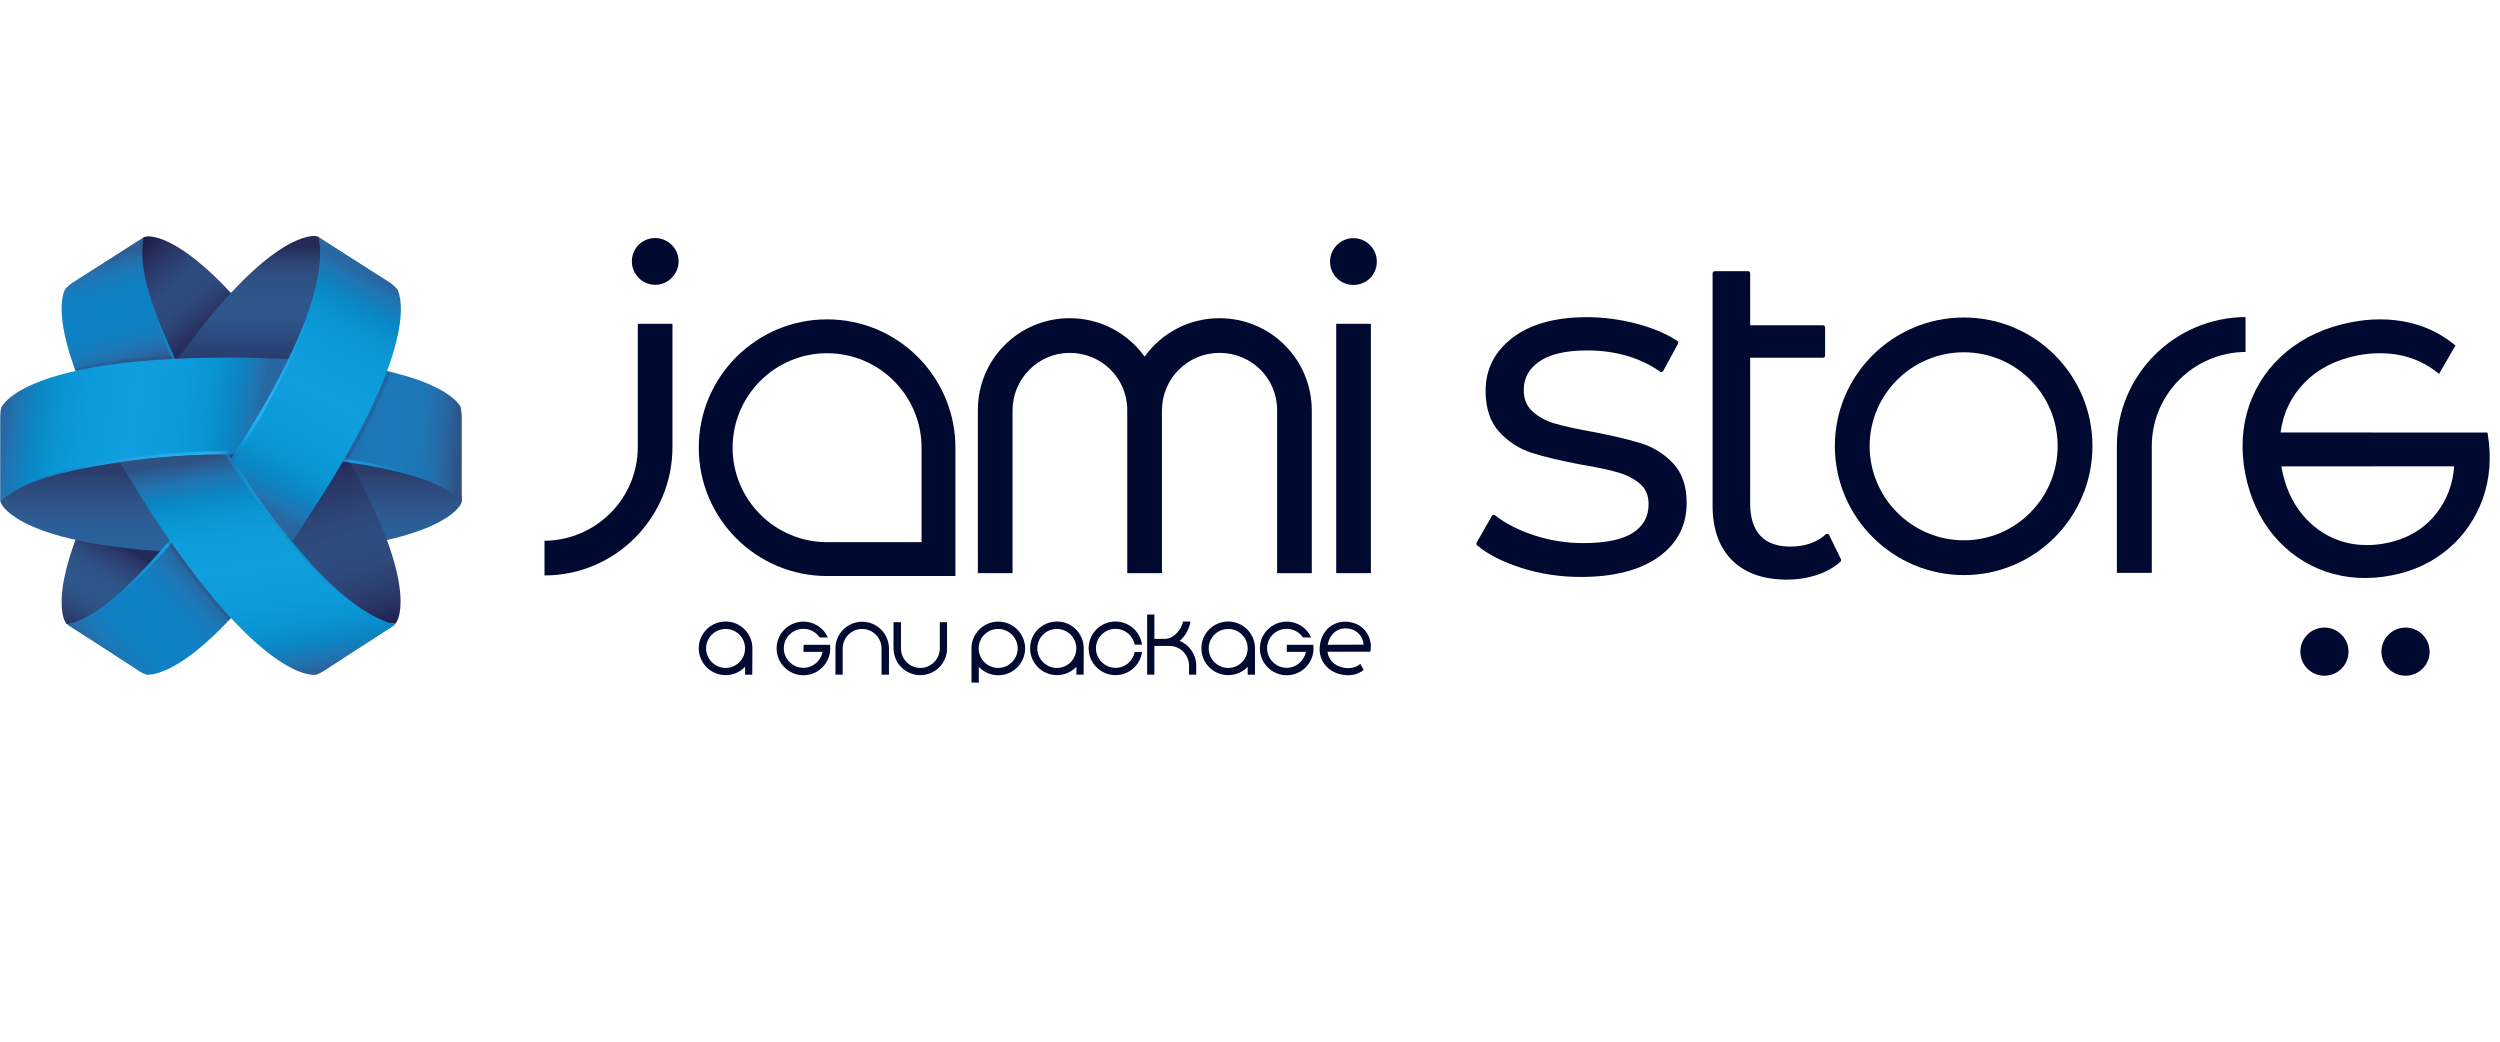 <?xml version="1.0" encoding="utf-8"?>
<!-- Generator: Adobe Illustrator 24.3.0, SVG Export Plug-In . SVG Version: 6.00 Build 0)  -->
<svg version="1.1" id="Layer_1" xmlns="http://www.w3.org/2000/svg" xmlns:xlink="http://www.w3.org/1999/xlink" x="0px" y="0px"
	 viewBox="0 0 2148.8 895.3" style="enable-background:new 0 0 2148.8 895.3;" xml:space="preserve">
<style type="text/css">
	.st0{fill:#000930;}
	.st1{fill:url(#SVGID_1_);}
	.st2{fill:url(#SVGID_2_);}
	.st3{fill:url(#SVGID_3_);}
	.st4{fill:url(#SVGID_4_);}
	.st5{fill:url(#SVGID_5_);}
	.st6{fill:url(#SVGID_6_);}
	.st7{opacity:0.4;fill:url(#SVGID_7_);enable-background:new    ;}
	.st8{fill:url(#SVGID_8_);}
	.st9{fill:url(#SVGID_9_);}
	.st10{fill:url(#SVGID_10_);}
	.st11{fill:url(#SVGID_11_);}
	.st12{fill:url(#SVGID_12_);}
	.st13{fill:url(#SVGID_13_);}
	.st14{fill:url(#SVGID_14_);}
	.st15{fill:url(#SVGID_15_);}
	.st16{fill:url(#SVGID_16_);}
	.st17{opacity:0.2;fill:url(#SVGID_17_);enable-background:new    ;}
	.st18{fill:url(#SVGID_18_);}
	.st19{fill:url(#SVGID_19_);}
	.st20{opacity:0.25;fill:url(#SVGID_20_);enable-background:new    ;}
	.st21{fill:url(#SVGID_21_);}
	.st22{fill:url(#SVGID_22_);}
	.st23{opacity:0.2;fill:url(#SVGID_23_);enable-background:new    ;}
	.st24{fill:url(#SVGID_24_);}
</style>
<g id="Layer_1_1_">
	<g>
		<path class="st0" d="M1438.2,398.4c-7.6-8.1-16.8-14-27.5-17.3c-10.4-3.3-24.5-6.6-41.7-9.9c-13.9-2.5-24.9-4.9-32.7-7.2
			c-7.6-2.2-14.1-5.8-19.2-10.5c-5-4.6-7.4-10.6-7.4-18.4c0-10.2,4.4-18.1,13.4-24.4c9.1-6.3,22.9-9.5,41.1-9.5
			c24.2,0,45.3,6.1,62.7,18.2c0.4,0.3,1,0.4,1.5,0.3s0.9-0.4,1.2-0.9l12.7-23.4c0.4-0.8,0.2-1.9-0.6-2.4c-9.2-6.1-21-11.1-35.1-14.8
			c-14.1-3.7-28.4-5.6-42.4-5.6c-27.1,0-48.7,5.9-64,17.6c-15.5,11.8-23.3,27.2-23.3,45.8c0,14.9,4,26.8,11.8,35.3
			c7.7,8.4,17.2,14.5,28.1,18c10.7,3.4,25,6.8,42.6,10.1c13,2.2,23.6,4.4,31.4,6.7c7.7,2.2,14.1,5.6,19,9.9
			c4.8,4.2,7.2,9.9,7.2,17.3c0,10.7-4.4,18.7-13.4,24.6c-9.1,5.9-23.5,8.9-42.8,8.9c-14.5,0-28.7-2.3-42.2-6.7
			c-13.4-4.4-24.7-10.2-33.6-17.2c-0.4-0.3-0.9-0.4-1.5-0.4c-0.5,0.1-1,0.4-1.2,0.9l-13.1,23c-0.4,0.8-0.3,1.7,0.4,2.3
			c9.2,7.8,22,14.3,38.2,19.5l0,0c16.1,5.1,33.3,7.7,50.9,7.7c28.2,0,50.6-5.7,66.6-17c16.2-11.4,24.4-27.1,24.4-46.5
			C1449.8,418.2,1445.9,406.7,1438.2,398.4z"/>
		<path class="st0" d="M1582.3,480.6l-10.1-20.7c-0.2-0.5-0.7-0.9-1.3-1c-0.6-0.1-1.1,0-1.6,0.4c-7.7,6.9-17.9,10.5-30.4,10.5
			c-11.3,0-20-3.1-25.8-9.3c-5.8-6.2-8.8-15.5-8.8-27.7V307.5h62.6c1,0,1.8-0.8,1.8-1.8v-24.3c0-1-0.8-1.8-1.8-1.8h-62.6v-44.7
			c0-1-0.8-1.8-1.8-1.8h-28.7c-1,0-1.8,0.8-1.8,1.8v199.6c0,20.1,5.6,35.9,16.7,47s27,16.7,47.4,16.7c8.8,0,17.3-1.3,25.3-3.9
			s14.9-6.5,20.5-11.5C1582.5,482.2,1582.6,481.4,1582.3,480.6z"/>
		<path class="st0" d="M1798.5,383.4c0,61.1-49.4,110.9-110.5,110.9s-110.9-49.8-110.9-110.9s49.8-110.5,110.9-110.5
			S1798.5,322.3,1798.5,383.4z M1768.6,383.4c0-44.5-36-80.6-80.6-80.6s-81,36-81,80.6s36.4,81,81,81S1768.6,428,1768.6,383.4z"/>
		<path class="st0" d="M1930.1,272.5v30c-44.5,0.4-80.6,36.4-80.6,81v108.9h-30v-109C1819.6,322.3,1869,272.9,1930.1,272.5z"/>
		<circle class="st0" cx="1997.9" cy="560.1" r="20.7"/>
		<circle class="st0" cx="2067.6" cy="560.1" r="20.7"/>
		<g>
			<path class="st0" d="M578,278.3v105.9c0,60.8-49.1,110.4-110,110.4v-29.8c44.3-0.4,80.2-36.3,80.2-80.6V278.3H578z M583.3,224.7
				c0-11.3-9.3-20.1-20.1-20.1c-11.3,0-20.1,8.9-20.1,20.1c0,10.9,8.9,20.1,20.1,20.1C574,244.9,583.3,235.6,583.3,224.7z"/>
			<path class="st0" d="M1097.7,492.6V352.4c0-27.4-22.2-49.1-49.5-49.1c-27.4,0-49.5,22.2-49.5,49.5v139.8h-29.8V352.4
				c0-27.4-22.2-49.1-49.5-49.1c-27,0-49.1,22.2-49.1,49.5v139.8h-29.8V352.4c0-43.9,35.4-78.9,78.9-78.9c26.6,0,49.9,12.9,64.4,33
				c14.5-20.1,37.9-33,64.4-33c43.9,0,79.3,35.4,79.3,79.4v139.8h-29.8V492.6z"/>
			<path class="st0" d="M1163.3,244.9c-11.3,0-20.1-8.9-20.1-20.1c0-10.9,8.9-20.1,20.1-20.1c11.3,0,20.1,9.3,20.1,20.1
				C1183.5,236,1174.6,244.9,1163.3,244.9z M1178.3,278.3v214.3h-29.8V278.3H1178.3z"/>
			<path class="st0" d="M710.9,303.6c44.8,0,81.2,36.4,81.2,81.2V466h-81.2c-44.8,0-81.2-36.4-81.2-81.2S666.1,303.6,710.9,303.6
				 M710.9,274.5c-60.9,0-110.3,49.4-110.3,110.3S650,495.1,710.9,495.1h110.3V384.8C821.2,323.9,771.8,274.5,710.9,274.5
				L710.9,274.5z"/>
		</g>
		<g>
			<g>
				<path class="st0" d="M646.6,579.9h-6.2v-6.8c-4.2,4.5-10.2,7.2-16.7,7.2c-12.7,0-23.1-10.3-23.1-23.1c0-12.7,10.3-23,23.1-23
					c12.7,0,23,10.3,23,23L646.6,579.9L646.6,579.9z M640.4,557.3c0-9.3-7.5-16.7-16.7-16.7c-9.3,0-16.8,7.5-16.8,16.7
					s7.6,16.8,16.8,16.8S640.4,566.6,640.4,557.3z"/>
				<path class="st0" d="M690.7,554.2h22.7c0.1,1,0.2,2.1,0.2,3.1c0,12.7-10.3,23.1-23,23.1s-23.1-10.3-23.1-23.1
					c0-12.7,10.3-23,23.1-23c9.3,0,17.4,5.6,21,13.6h-7.1c-3-4.5-8.2-7.4-14-7.4c-9.3,0-16.8,7.5-16.8,16.7s7.6,16.8,16.8,16.8
					c8.2,0,15-5.9,16.5-13.7h-16.4L690.7,554.2L690.7,554.2z"/>
				<path class="st0" d="M763.9,579.9h-6.2v-22.5c0-9.3-7.5-16.8-16.7-16.8s-16.7,7.6-16.7,16.8v22.5h-6.2v-22.6
					c0-12.7,10.3-22.9,23-22.9s23,10.3,23,23.1v22.4H763.9z"/>
				<path class="st0" d="M768.2,534.8h6.2v22.5c0,9.3,7.5,16.8,16.7,16.8s16.7-7.6,16.7-16.8v-22.5h6.2v22.6
					c0,12.7-10.3,22.9-23,22.9s-23-10.3-23-23.1v-22.4H768.2z"/>
				<path class="st0" d="M835,586.7v-29.4c0-12.7,10.3-23,23-23c12.8,0,23.1,10.3,23.1,23s-10.3,23.1-23.1,23.1
					c-6.6,0-12.5-2.8-16.7-7.2v13.5L835,586.7L835,586.7z M857.9,574.1c9.3,0,16.8-7.6,16.8-16.8s-7.5-16.7-16.8-16.7
					s-16.7,7.5-16.7,16.7S848.7,574.1,857.9,574.1z"/>
				<path class="st0" d="M931.4,579.9h-6.2v-6.8c-4.2,4.5-10.2,7.2-16.7,7.2c-12.7,0-23.1-10.3-23.1-23.1c0-12.7,10.3-23,23.1-23
					c12.7,0,23,10.3,23,23L931.4,579.9L931.4,579.9z M925.1,557.3c0-9.3-7.5-16.7-16.7-16.7c-9.3,0-16.8,7.5-16.8,16.7
					s7.6,16.8,16.8,16.8C917.7,574.1,925.1,566.6,925.1,557.3z"/>
				<path class="st0" d="M975.3,560.4h6.3c-1.5,11.3-11.2,19.9-22.8,19.9c-12.7,0-23.1-10.3-23.1-23.1c0-12.7,10.3-23,23.1-23
					c11.6,0,21.3,8.7,22.8,19.9h-6.3c-1.5-7.7-8.3-13.6-16.5-13.6c-9.3,0-16.8,7.5-16.8,16.7s7.6,16.8,16.8,16.8
					C967,574.1,973.8,568.2,975.3,560.4z"/>
				<path class="st0" d="M1028.2,572.1v7.8h-6.2v-7.8c0-9.3-7.6-16.9-16.8-16.9h-13v24.7H986v-51.7h6.2v20.9h9.1
					c7.5,0,14-7.7,15.6-14.9h6.4c-1,6.1-4.7,13.1-9.4,16.6C1022.2,554.3,1028.2,562.5,1028.2,572.1z"/>
				<path class="st0" d="M1078.6,579.9h-6.2v-6.8c-4.2,4.5-10.2,7.2-16.7,7.2c-12.7,0-23.1-10.3-23.1-23.1c0-12.7,10.3-23,23.1-23
					c12.7,0,23,10.3,23,23v22.7H1078.6z M1072.4,557.3c0-9.3-7.5-16.7-16.7-16.7c-9.3,0-16.8,7.5-16.8,16.7s7.6,16.8,16.8,16.8
					C1064.9,574.1,1072.4,566.6,1072.4,557.3z"/>
				<path class="st0" d="M1106.1,554.2h22.7c0.1,1,0.2,2.1,0.2,3.1c0,12.7-10.3,23.1-23,23.1s-23.1-10.3-23.1-23.1
					c0-12.7,10.3-23,23.1-23c9.3,0,17.4,5.6,21,13.6h-7.1c-3-4.5-8.2-7.4-14-7.4c-9.3,0-16.8,7.5-16.8,16.7s7.6,16.8,16.8,16.8
					c8.2,0,15-5.9,16.5-13.7H1106v-6.1H1106.1z"/>
			</g>
			<path class="st0" d="M1177,548.4c-1.2-3.5-3.3-6.5-6.1-8.9s-6.2-4-10.1-4.7c-4.2-0.8-8.1-0.6-11.8,0.7c-3.6,1.3-6.8,3.4-9.3,6.5
				c-2.5,3-4.2,6.7-5,11s-0.6,8.3,0.7,12.1c1.3,3.8,3.5,7,6.7,9.6c3.1,2.6,7,4.4,11.5,5.2c1.8,0.3,3.5,0.5,5.2,0.5
				c1.6,0,3.2-0.2,4.8-0.5c3.1-0.7,5.9-2,8.3-4l0.2-0.2l-2.9-5.1l-0.3,0.3c-1.9,1.5-4.1,2.5-6.5,3s-5,0.5-7.6,0
				c-3.9-0.8-7.1-2.4-9.6-4.9c-2.3-2.4-3.8-5.4-4.2-8.8h36.8l0.1-0.3C1178.6,555.8,1178.3,552,1177,548.4z M1141.2,554.2
				c0-0.1,0.1-0.3,0.1-0.5c0.6-3.2,1.8-5.9,3.6-8.1c1.8-2.2,4-3.7,6.6-4.7c1.6-0.6,3.3-0.8,5-0.8c1.1,0,2.2,0.1,3.3,0.3
				c3.8,0.7,6.8,2.5,9,5.3c1.9,2.4,3,5.3,3.2,8.4"/>
		</g>
		<path class="st0" d="M2138.3,373.3l-0.3-1.5l-177.8-0.1c2.2-16.7,9.1-31,20.4-42.6c11.7-12.1,27.3-20,46.2-23.7
			c12.7-2.4,25-2.4,36.7,0c11.5,2.4,22.1,7.4,31.3,14.7l1.6,1.3l14.1-24.4l-1.2-1c-11.6-9.4-25.1-15.9-40.3-19.1
			c-7.5-1.6-15.2-2.4-23.2-2.4c-8.1,0-16.5,0.8-25,2.5c-21.7,4.2-40.3,12.7-55.4,25.2s-25.9,28.1-32.2,46.3
			c-6.2,18.2-7.3,37.9-3.4,58.5c4,20.6,12.2,38.5,24.3,53.1c12.2,14.6,27.3,25.1,44.9,31.2c17.6,6,36.8,7.2,56.8,3.2
			c18.8-3.6,35.1-11.3,48.7-22.9c13.5-11.5,23.4-26,29.5-43C2140.1,411.6,2141.5,392.9,2138.3,373.3z M2109.4,400.8
			c-1,15-6.2,28.9-15.4,40.6c-10.5,13.4-25.1,21.9-43.4,25.5c-5.5,1.1-10.9,1.6-16.1,1.6c-8.4,0-16.5-1.3-24.1-4
			c-12.5-4.4-23.1-12-31.7-22.5s-14.5-23.6-17.4-38.9c-0.1-0.7-0.3-1.6-0.4-2.2"/>
	</g>
</g>
<g id="Layer_3">
	<g>
		
			<linearGradient id="SVGID_1_" gradientUnits="userSpaceOnUse" x1="216.462" y1="791.556" x2="200.548" y2="772.991" gradientTransform="matrix(1 0 0 1 -8.085 -394.409)">
			<stop  offset="0" style="stop-color:#2B3B6A"/>
			<stop  offset="1" style="stop-color:#2B3B6A"/>
		</linearGradient>
		<polygon class="st1" points="187.3,383.3 211.9,382.6 199.8,405.8 		"/>
		
			<linearGradient id="SVGID_2_" gradientUnits="userSpaceOnUse" x1="353.435" y1="799.585" x2="353.435" y2="927.185" gradientTransform="matrix(1 0 0 1 -8.085 -394.409)">
			<stop  offset="0" style="stop-color:#2B3B6A"/>
			<stop  offset="7.040000e-02" style="stop-color:#2D4576"/>
			<stop  offset="0.216" style="stop-color:#2E5589"/>
			<stop  offset="0.361" style="stop-color:#2B5E97"/>
			<stop  offset="0.5" style="stop-color:#29629C"/>
			<stop  offset="0.639" style="stop-color:#2B5E97"/>
			<stop  offset="0.783" style="stop-color:#2E5589"/>
			<stop  offset="0.93" style="stop-color:#2D4576"/>
			<stop  offset="1" style="stop-color:#2B3B6A"/>
		</linearGradient>
		<path class="st2" d="M293.7,389.2c90.5,14.6,103.3,37.1,103.3,37.1c0,1.4,0,2.8,0,4.2c0,0.7-0.3,1.4-0.7,2.4
			c-0.3,1-9.4,19.8-68,32.2L293.7,389.2z"/>
		
			<linearGradient id="SVGID_3_" gradientUnits="userSpaceOnUse" x1="69.732" y1="936.79" x2="111.136" y2="863.072" gradientTransform="matrix(1 0 0 1 -8.085 -394.409)">
			<stop  offset="0" style="stop-color:#252B59"/>
			<stop  offset="8.590000e-02" style="stop-color:#2B3A69"/>
			<stop  offset="0.227" style="stop-color:#2E4A7C"/>
			<stop  offset="0.366" style="stop-color:#2E5487"/>
			<stop  offset="0.5" style="stop-color:#2D578C"/>
			<stop  offset="0.634" style="stop-color:#2E5487"/>
			<stop  offset="0.773" style="stop-color:#2E4A7C"/>
			<stop  offset="0.914" style="stop-color:#2B3A69"/>
			<stop  offset="1" style="stop-color:#252B59"/>
		</linearGradient>
		<path class="st3" d="M65.6,462c-20.5,54.4-10.1,71.4-9.4,72.8c0.3,0.7,0.7,1.4,1.4,1.7c1.4,0,2.8-0.3,4.2-0.7
			c0,0,37.1-1.7,80.4-63.5L65.6,462z"/>
		
			<linearGradient id="SVGID_4_" gradientUnits="userSpaceOnUse" x1="188.179" y1="686.502" x2="119.648" y2="606.548" gradientTransform="matrix(1 0 0 1 -8.085 -394.409)">
			<stop  offset="0" style="stop-color:#181844"/>
			<stop  offset="2.840000e-02" style="stop-color:#1E1E4C"/>
			<stop  offset="0.135" style="stop-color:#283261"/>
			<stop  offset="0.247" style="stop-color:#2D4172"/>
			<stop  offset="0.365" style="stop-color:#2E4A7C"/>
			<stop  offset="0.5" style="stop-color:#2E4D7F"/>
			<stop  offset="0.618" style="stop-color:#2D4576"/>
			<stop  offset="0.812" style="stop-color:#273160"/>
			<stop  offset="1" style="stop-color:#181844"/>
		</linearGradient>
		<path class="st4" d="M200.8,254.3c-49.6-54.4-73.5-51.3-74.9-51c-0.7,0-1.7,0.3-2.4,0.7c-1.7,0.7-3.5,6.2-3.5,6.2
			s-10.4,30.2,31.6,110.6L200.8,254.3z"/>
		
			<linearGradient id="SVGID_5_" gradientUnits="userSpaceOnUse" x1="323.871" y1="945.583" x2="270.928" y2="775.033" gradientTransform="matrix(1 0 0 1 -8.085 -394.409)">
			<stop  offset="0" style="stop-color:#181844"/>
			<stop  offset="2.840000e-02" style="stop-color:#1E1E4C"/>
			<stop  offset="0.135" style="stop-color:#283261"/>
			<stop  offset="0.247" style="stop-color:#2D4172"/>
			<stop  offset="0.365" style="stop-color:#2E4A7C"/>
			<stop  offset="0.5" style="stop-color:#2E4D7F"/>
			<stop  offset="0.618" style="stop-color:#2D4576"/>
			<stop  offset="0.812" style="stop-color:#273160"/>
			<stop  offset="1" style="stop-color:#181844"/>
		</linearGradient>
		<path class="st5" d="M244.2,463c67.3,77,90.8,72.5,90.8,72.5c1.4,0.3,3.1,0.7,4.5,0.7c0.7-0.3,1-1,1.4-1.7
			c1-1.4,20.1-32.6-44.4-144.9L244.2,463z"/>
		
			<linearGradient id="SVGID_6_" gradientUnits="userSpaceOnUse" x1="86.835" y1="799.584" x2="86.835" y2="927.181" gradientTransform="matrix(1 0 0 1 -8.085 -394.409)">
			<stop  offset="0" style="stop-color:#2B3B6A"/>
			<stop  offset="7.040000e-02" style="stop-color:#2D4576"/>
			<stop  offset="0.216" style="stop-color:#2E5589"/>
			<stop  offset="0.361" style="stop-color:#2B5E97"/>
			<stop  offset="0.5" style="stop-color:#29629C"/>
			<stop  offset="0.639" style="stop-color:#2B5E97"/>
			<stop  offset="0.783" style="stop-color:#2E5589"/>
			<stop  offset="0.93" style="stop-color:#2D4576"/>
			<stop  offset="1" style="stop-color:#2B3B6A"/>
		</linearGradient>
		<path class="st6" d="M157.1,474.8c-138.7-5.9-155.3-40.2-156-42c-0.3-0.7-0.7-1.4-0.7-2.4c0.3-2.4,5.2-6.9,5.2-6.9
			s36.8-22.5,98.1-34.7L157.1,474.8z"/>
		
			<linearGradient id="SVGID_7_" gradientUnits="userSpaceOnUse" x1="156.995" y1="674.309" x2="207.088" y2="674.309" gradientTransform="matrix(1 0 0 1 -8.085 -394.409)">
			<stop  offset="0" style="stop-color:#2B3B6A"/>
			<stop  offset="1" style="stop-color:#2B3B6A"/>
		</linearGradient>
		<path class="st7" d="M197,250.1c-17.3,18.7-33.3,38.8-47.9,59.6h3.5c10.7-13.5,37.4-47.5,46.5-57.2L197,250.1z"/>
		
			<linearGradient id="SVGID_8_" gradientUnits="userSpaceOnUse" x1="223.099" y1="727.347" x2="223.099" y2="606.994" gradientTransform="matrix(1 0 0 1 -8.085 -394.409)">
			<stop  offset="0" style="stop-color:#252B59"/>
			<stop  offset="0.5" style="stop-color:#2D578C"/>
			<stop  offset="0.693" style="stop-color:#2D5588"/>
			<stop  offset="0.804" style="stop-color:#2E4F80"/>
			<stop  offset="0.893" style="stop-color:#2D4474"/>
			<stop  offset="0.971" style="stop-color:#283463"/>
			<stop  offset="1" style="stop-color:#252B59"/>
		</linearGradient>
		<path class="st8" d="M252.8,312.5c36.4-85.6,22.2-105.4,22.2-105.4c-0.3-1-0.7-2.4-1-3.5c-0.7-0.3-1.4-0.3-2.4-0.7
			c-1.7-0.3-39.5-5.2-119.3,106.5L252.8,312.5z"/>
		
			<linearGradient id="SVGID_9_" gradientUnits="userSpaceOnUse" x1="113.296" y1="960.981" x2="333.166" y2="628.632" gradientTransform="matrix(1 0 0 1 -8.085 -394.409)">
			<stop  offset="0" style="stop-color:#2867A2"/>
			<stop  offset="8.239999e-02" style="stop-color:#177EBC"/>
			<stop  offset="0.168" style="stop-color:#0E91D1"/>
			<stop  offset="0.253" style="stop-color:#10A2E1"/>
			<stop  offset="0.337" style="stop-color:#18ACEA"/>
			<stop  offset="0.42" style="stop-color:#24B1ED"/>
			<stop  offset="0.5" style="stop-color:#28B1ED"/>
			<stop  offset="0.58" style="stop-color:#24B1ED"/>
			<stop  offset="0.663" style="stop-color:#18ACEA"/>
			<stop  offset="0.747" style="stop-color:#10A2E1"/>
			<stop  offset="0.833" style="stop-color:#0E91D1"/>
			<stop  offset="0.918" style="stop-color:#177EBC"/>
			<stop  offset="1" style="stop-color:#2867A2"/>
		</linearGradient>
		<path class="st9" d="M198,527.5c-49.2,53.4-72.8,50.3-74.2,50.3c-2.1-0.7-4.2-1.7-5.9-2.8l-60-38.1c25.3-5.5,56.5-35.4,89.1-73.9
			L198,527.5z"/>
		
			<linearGradient id="SVGID_10_" gradientUnits="userSpaceOnUse" x1="93.458" y1="967.591" x2="180.543" y2="889.62" gradientTransform="matrix(1 0 0 1 -8.085 -394.409)">
			<stop  offset="0" style="stop-color:#2C5D95"/>
			<stop  offset="8.220001e-02" style="stop-color:#246EAB"/>
			<stop  offset="0.181" style="stop-color:#1B79B9"/>
			<stop  offset="0.301" style="stop-color:#1080C2"/>
			<stop  offset="0.5" style="stop-color:#0E81C5"/>
			<stop  offset="0.699" style="stop-color:#1080C2"/>
			<stop  offset="0.819" style="stop-color:#1B79B9"/>
			<stop  offset="0.918" style="stop-color:#246EAB"/>
			<stop  offset="1" style="stop-color:#2C5D95"/>
		</linearGradient>
		<path class="st10" d="M200.1,529.6c-49.2,53.4-72.8,50.3-74.2,50.3c-2.1-0.7-4.2-1.7-5.9-2.8l-62.1-40.6
			c25.3-5.5,58.6-33.3,91.2-71.8L200.1,529.6z"/>
		
			<linearGradient id="SVGID_11_" gradientUnits="userSpaceOnUse" x1="85.451" y1="626.434" x2="287.668" y2="963.462" gradientTransform="matrix(1 0 0 1 -8.085 -394.409)">
			<stop  offset="0" style="stop-color:#2C5D95"/>
			<stop  offset="1.760000e-02" style="stop-color:#2A6199"/>
			<stop  offset="0.141" style="stop-color:#1C79B7"/>
			<stop  offset="0.263" style="stop-color:#0A8CCA"/>
			<stop  offset="0.384" style="stop-color:#0B97D4"/>
			<stop  offset="0.5" style="stop-color:#0E9AD8"/>
			<stop  offset="0.616" style="stop-color:#0B97D4"/>
			<stop  offset="0.737" style="stop-color:#0A8CCA"/>
			<stop  offset="0.859" style="stop-color:#1C79B7"/>
			<stop  offset="0.982" style="stop-color:#2A6199"/>
			<stop  offset="1" style="stop-color:#2C5D95"/>
		</linearGradient>
		<path class="st11" d="M68.7,321.6c-21.8-56.2-11.1-73.9-10.4-74.9c1.4-1.7,3.1-3.1,4.9-4.2l60-38.1c-5.2,24.6,8,62.4,28.4,106.5
			L68.7,321.6z"/>
		
			<linearGradient id="SVGID_12_" gradientUnits="userSpaceOnUse" x1="304.47" y1="961.227" x2="174.444" y2="797.454" gradientTransform="matrix(1 0 0 1 -8.085 -394.409)">
			<stop  offset="0" style="stop-color:#2C5D95"/>
			<stop  offset="2.570000e-02" style="stop-color:#2A6199"/>
			<stop  offset="0.205" style="stop-color:#1C79B7"/>
			<stop  offset="0.384" style="stop-color:#0A8CCA"/>
			<stop  offset="0.56" style="stop-color:#0B97D4"/>
			<stop  offset="0.73" style="stop-color:#0E9AD8"/>
			<stop  offset="0.792" style="stop-color:#0B97D4"/>
			<stop  offset="0.858" style="stop-color:#0A8CCA"/>
			<stop  offset="0.924" style="stop-color:#1C79B7"/>
			<stop  offset="0.991" style="stop-color:#2A6199"/>
			<stop  offset="1" style="stop-color:#2C5D95"/>
		</linearGradient>
		<path class="st12" d="M195.3,388.1c-30.2,0-60.3,2.4-90.2,6.6c1,1.7,14.9,25,25,40.6c96.4,148.4,141.5,142.5,143.6,142.2
			c2.1-0.7,4.2-1.7,5.9-2.8l60-38.1C298.6,527.9,241.7,461.3,195.3,388.1z"/>
		
			<linearGradient id="SVGID_13_" gradientUnits="userSpaceOnUse" x1="116.527" y1="708.87" x2="91.211" y2="617.733" gradientTransform="matrix(1 0 0 1 -8.085 -394.409)">
			<stop  offset="0" style="stop-color:#2C5D95"/>
			<stop  offset="8.220001e-02" style="stop-color:#246EAB"/>
			<stop  offset="0.181" style="stop-color:#1B79B9"/>
			<stop  offset="0.301" style="stop-color:#1080C2"/>
			<stop  offset="0.5" style="stop-color:#0E81C5"/>
			<stop  offset="0.699" style="stop-color:#1080C2"/>
			<stop  offset="0.819" style="stop-color:#1B79B9"/>
			<stop  offset="0.918" style="stop-color:#246EAB"/>
			<stop  offset="1" style="stop-color:#2C5D95"/>
		</linearGradient>
		<path class="st13" d="M66.6,323.3c-21.8-56.2-11.1-73.9-10.4-74.9c1.4-1.7,3.1-3.1,4.9-4.2l62.4-40.2
			c-5.2,24.6,5.9,64.5,26.4,108.2L66.6,323.3z"/>
		
			<linearGradient id="SVGID_14_" gradientUnits="userSpaceOnUse" x1="403.226" y1="770.259" x2="8.787" y2="770.259" gradientTransform="matrix(1 0 0 1 -8.085 -394.409)">
			<stop  offset="0" style="stop-color:#2867A2"/>
			<stop  offset="1.280000e-02" style="stop-color:#256BA7"/>
			<stop  offset="0.112" style="stop-color:#0B83C3"/>
			<stop  offset="0.211" style="stop-color:#1797D8"/>
			<stop  offset="0.31" style="stop-color:#25A3E2"/>
			<stop  offset="0.407" style="stop-color:#27ABE7"/>
			<stop  offset="0.5" style="stop-color:#2AAEEA"/>
			<stop  offset="0.593" style="stop-color:#27ABE7"/>
			<stop  offset="0.69" style="stop-color:#25A3E2"/>
			<stop  offset="0.788" style="stop-color:#1797D8"/>
			<stop  offset="0.888" style="stop-color:#0B83C3"/>
			<stop  offset="0.987" style="stop-color:#256BA7"/>
			<stop  offset="1" style="stop-color:#2867A2"/>
		</linearGradient>
		<path class="st14" d="M293.4,396.5c46.8,6.6,85.6,16.3,103.3,34v-71.1c0-2.1-0.3-4.5-0.7-6.6c-0.3-1-9.4-19.4-65.9-31.6
			L293.4,396.5z"/>
		
			<linearGradient id="SVGID_15_" gradientUnits="userSpaceOnUse" x1="290.155" y1="764.626" x2="402.893" y2="770.702" gradientTransform="matrix(1 0 0 1 -8.085 -394.409)">
			<stop  offset="0" style="stop-color:#2E5284"/>
			<stop  offset="6.100000e-03" style="stop-color:#2E5486"/>
			<stop  offset="9.120000e-02" style="stop-color:#29649D"/>
			<stop  offset="0.188" style="stop-color:#236FAD"/>
			<stop  offset="0.305" style="stop-color:#1D77B6"/>
			<stop  offset="0.5" style="stop-color:#1C78B9"/>
			<stop  offset="0.695" style="stop-color:#1D77B6"/>
			<stop  offset="0.812" style="stop-color:#236FAD"/>
			<stop  offset="0.909" style="stop-color:#29649D"/>
			<stop  offset="0.994" style="stop-color:#2E5486"/>
			<stop  offset="1" style="stop-color:#2E5284"/>
		</linearGradient>
		<path class="st15" d="M293.4,394c46.8,6.6,85.6,19.1,103.3,36.8v-74.2c0-2.1-0.3-4.5-0.7-6.6c-0.3-1-9.4-19.4-65.9-31.6L293.4,394
			z"/>
		
			<linearGradient id="SVGID_16_" gradientUnits="userSpaceOnUse" x1="8.485" y1="765.009" x2="211.89" y2="765.009" gradientTransform="matrix(1 0 0 1 -8.085 -394.409)">
			<stop  offset="0" style="stop-color:#2867A2"/>
			<stop  offset="2.250000e-02" style="stop-color:#256BA7"/>
			<stop  offset="0.197" style="stop-color:#0B83C3"/>
			<stop  offset="0.372" style="stop-color:#1797D8"/>
			<stop  offset="0.545" style="stop-color:#25A3E2"/>
			<stop  offset="0.715" style="stop-color:#27ABE7"/>
			<stop  offset="0.879" style="stop-color:#2AAEEA"/>
			<stop  offset="0.901" style="stop-color:#27ABE7"/>
			<stop  offset="0.925" style="stop-color:#25A3E2"/>
			<stop  offset="0.949" style="stop-color:#1797D8"/>
			<stop  offset="0.973" style="stop-color:#0B83C3"/>
			<stop  offset="0.997" style="stop-color:#256BA7"/>
			<stop  offset="1" style="stop-color:#2867A2"/>
		</linearGradient>
		<path class="st16" d="M251.1,311.5c-10.4-0.3-32.9-1.4-52.4-1.4c-177.2,0-196.6,40.9-197.6,43c-0.7,2.1-0.7,4.2-0.7,6.6v71.4
			c17.3-17.3,55.1-26.7,101.2-33.6c29.8-4.2,59.6-6.6,89.8-6.9c5.5,0,11.1,0,16.6,0C208.1,390.2,261.5,311.9,251.1,311.5z"/>
		
			<linearGradient id="SVGID_17_" gradientUnits="userSpaceOnUse" x1="151.508" y1="712.239" x2="75.064" y2="701.489" gradientTransform="matrix(1 0 0 1 -8.085 -394.409)">
			<stop  offset="0" style="stop-color:#2B3B6A"/>
			<stop  offset="1" style="stop-color:#2B3B6A"/>
		</linearGradient>
		<path class="st17" d="M149.8,306c-37.1,1.7-63.8,4.5-86,10.7l1,2.8c2.1-0.3,4.5-1,6.6-1.4c26.7-4.2,53.4-6.9,80.1-8L149.8,306z"/>
		
			<linearGradient id="SVGID_18_" gradientUnits="userSpaceOnUse" x1="229.277" y1="777.726" x2="13.249" y2="747.346" gradientTransform="matrix(1 0 0 1 -8.085 -394.409)">
			<stop  offset="0" style="stop-color:#2867A2"/>
			<stop  offset="3.820000e-02" style="stop-color:#2174B1"/>
			<stop  offset="0.118" style="stop-color:#0B86C4"/>
			<stop  offset="0.208" style="stop-color:#0A94D2"/>
			<stop  offset="0.318" style="stop-color:#0C9BDB"/>
			<stop  offset="0.5" style="stop-color:#109EDE"/>
			<stop  offset="0.682" style="stop-color:#0C9BDB"/>
			<stop  offset="0.792" style="stop-color:#0A94D2"/>
			<stop  offset="0.882" style="stop-color:#0B86C4"/>
			<stop  offset="0.962" style="stop-color:#2174B1"/>
			<stop  offset="1" style="stop-color:#2867A2"/>
		</linearGradient>
		<path class="st18" d="M251.1,308.7c-10.4-0.3-32.9-1.4-52.4-1.4c-177.2,0-196.6,40.9-197.6,43c-0.7,2.1-0.7,4.2-0.7,6.6v74.2
			c17.3-17.3,55.1-29.5,101.2-36.4c29.8-4.2,59.6-6.6,89.8-6.9c5.5,0,11.1,0,16.6,0C216.1,387.8,261.5,309.1,251.1,308.7z"/>
		
			<linearGradient id="SVGID_19_" gradientUnits="userSpaceOnUse" x1="329.315" y1="627.878" x2="226.585" y2="804.801" gradientTransform="matrix(1 0 0 1 -8.085 -394.409)">
			<stop  offset="0" style="stop-color:#2867A2"/>
			<stop  offset="0.124" style="stop-color:#177EBC"/>
			<stop  offset="0.252" style="stop-color:#0E91D1"/>
			<stop  offset="0.38" style="stop-color:#10A2E1"/>
			<stop  offset="0.506" style="stop-color:#18ACEA"/>
			<stop  offset="0.631" style="stop-color:#24B1ED"/>
			<stop  offset="0.751" style="stop-color:#28B1ED"/>
			<stop  offset="0.791" style="stop-color:#24B1ED"/>
			<stop  offset="0.832" style="stop-color:#18ACEA"/>
			<stop  offset="0.874" style="stop-color:#10A2E1"/>
			<stop  offset="0.917" style="stop-color:#0E91D1"/>
			<stop  offset="0.959" style="stop-color:#177EBC"/>
			<stop  offset="1" style="stop-color:#2867A2"/>
		</linearGradient>
		<path class="st19" d="M198.7,393.7c48.2-72.5,83.9-148.4,75.2-189.7l60,38.1c1.7,1,3.5,2.4,4.9,4.2c1,1.7,24.6,40.6-71.8,189
			c-6.9,11.1-13.5,23.9-16,25c-14.2-13.9-43.7-54.1-51-64.1C199.1,394.7,198.7,393.7,198.7,393.7z"/>
		
			<linearGradient id="SVGID_20_" gradientUnits="userSpaceOnUse" x1="342.442" y1="716.992" x2="305.038" y2="787.183" gradientTransform="matrix(1 0 0 1 -8.085 -394.409)">
			<stop  offset="0" style="stop-color:#2B3B6A"/>
			<stop  offset="1" style="stop-color:#2B3B6A"/>
		</linearGradient>
		<path class="st20" d="M332.2,318.8c-10.7,27-23.6,53.1-38.5,77.7l4.5,0.7c19.1-32.9,30.2-57.2,37.8-77.7L332.2,318.8z"/>
		
			<linearGradient id="SVGID_21_" gradientUnits="userSpaceOnUse" x1="326.183" y1="631.895" x2="223.127" y2="825.29" gradientTransform="matrix(1 0 0 1 -8.085 -394.409)">
			<stop  offset="0" style="stop-color:#2867A2"/>
			<stop  offset="3.820000e-02" style="stop-color:#2174B1"/>
			<stop  offset="0.118" style="stop-color:#0B86C4"/>
			<stop  offset="0.208" style="stop-color:#0A94D2"/>
			<stop  offset="0.318" style="stop-color:#0C9BDB"/>
			<stop  offset="0.5" style="stop-color:#109EDE"/>
			<stop  offset="0.682" style="stop-color:#0C9BDB"/>
			<stop  offset="0.792" style="stop-color:#0A94D2"/>
			<stop  offset="0.882" style="stop-color:#0B86C4"/>
			<stop  offset="0.962" style="stop-color:#2174B1"/>
			<stop  offset="1" style="stop-color:#2867A2"/>
		</linearGradient>
		<path class="st21" d="M269.5,437.4c96.4-148.4,72.8-187.2,71.8-189c-1.4-1.7-3.1-3.1-4.9-4.2L274,204
			c8.7,40.9-25.7,120-73.5,192.4c16,24.6,32.6,48.5,50.3,69C254.2,461.3,262.9,447.4,269.5,437.4z"/>
		
			<linearGradient id="SVGID_22_" gradientUnits="userSpaceOnUse" x1="334.133" y1="636.227" x2="230.17" y2="831.324" gradientTransform="matrix(1 0 0 1 -8.085 -394.409)">
			<stop  offset="0" style="stop-color:#2867A2"/>
			<stop  offset="3.820000e-02" style="stop-color:#2174B1"/>
			<stop  offset="0.118" style="stop-color:#0B86C4"/>
			<stop  offset="0.208" style="stop-color:#0A94D2"/>
			<stop  offset="0.318" style="stop-color:#0C9BDB"/>
			<stop  offset="0.5" style="stop-color:#109EDE"/>
			<stop  offset="0.682" style="stop-color:#0C9BDB"/>
			<stop  offset="0.792" style="stop-color:#0A94D2"/>
			<stop  offset="0.882" style="stop-color:#0B86C4"/>
			<stop  offset="0.962" style="stop-color:#2174B1"/>
			<stop  offset="1" style="stop-color:#2867A2"/>
		</linearGradient>
		<path class="st22" d="M249,467.9c0.3-0.3,0.7-0.3,0.7-0.7c-18.4-21.8-35.4-44.7-51-68.3c-0.3,0.3-0.7,0.7-0.7,1.4
			C197.7,399.9,231.3,453,249,467.9z"/>
		
			<linearGradient id="SVGID_23_" gradientUnits="userSpaceOnUse" x1="166.172" y1="858.053" x2="192.837" y2="930.295" gradientTransform="matrix(1 0 0 1 -8.085 -394.409)">
			<stop  offset="0" style="stop-color:#2B3B6A"/>
			<stop  offset="1" style="stop-color:#2B3B6A"/>
		</linearGradient>
		<path class="st23" d="M198.7,531c-0.7-1-36.1-42.6-52.4-67.3l-2.8,3.1c16,23.2,33.6,45.4,53.1,66.6L198.7,531z"/>
		
			<linearGradient id="SVGID_24_" gradientUnits="userSpaceOnUse" x1="216.891" y1="783.72" x2="248.283" y2="979.163" gradientTransform="matrix(1 0 0 1 -8.085 -394.409)">
			<stop  offset="0" style="stop-color:#2E5284"/>
			<stop  offset="2.440000e-02" style="stop-color:#2C5C92"/>
			<stop  offset="8.880000e-02" style="stop-color:#2075B1"/>
			<stop  offset="0.16" style="stop-color:#0B86C4"/>
			<stop  offset="0.24" style="stop-color:#0A94D2"/>
			<stop  offset="0.338" style="stop-color:#0E9CDA"/>
			<stop  offset="0.5" style="stop-color:#109EDE"/>
			<stop  offset="0.672" style="stop-color:#0C9BDB"/>
			<stop  offset="0.775" style="stop-color:#0A94D2"/>
			<stop  offset="0.86" style="stop-color:#0B86C4"/>
			<stop  offset="0.935" style="stop-color:#2174B1"/>
			<stop  offset="1" style="stop-color:#2C5D95"/>
		</linearGradient>
		<path class="st24" d="M249.7,467.2c-18.4-21.8-35.4-44.7-51-68.3c-1.7-2.8-3.8-5.5-5.5-8.3c-30.2,0-60.3,2.4-90.2,6.6
			c1,1.7,14.9,25,25,40.6C224.4,586.2,269.5,580.3,271.6,580c2.1-0.7,4.2-1.7,5.9-2.8l62.1-40.2C314.2,531,281.6,504.3,249.7,467.2z
			"/>
	</g>
</g>
</svg>
